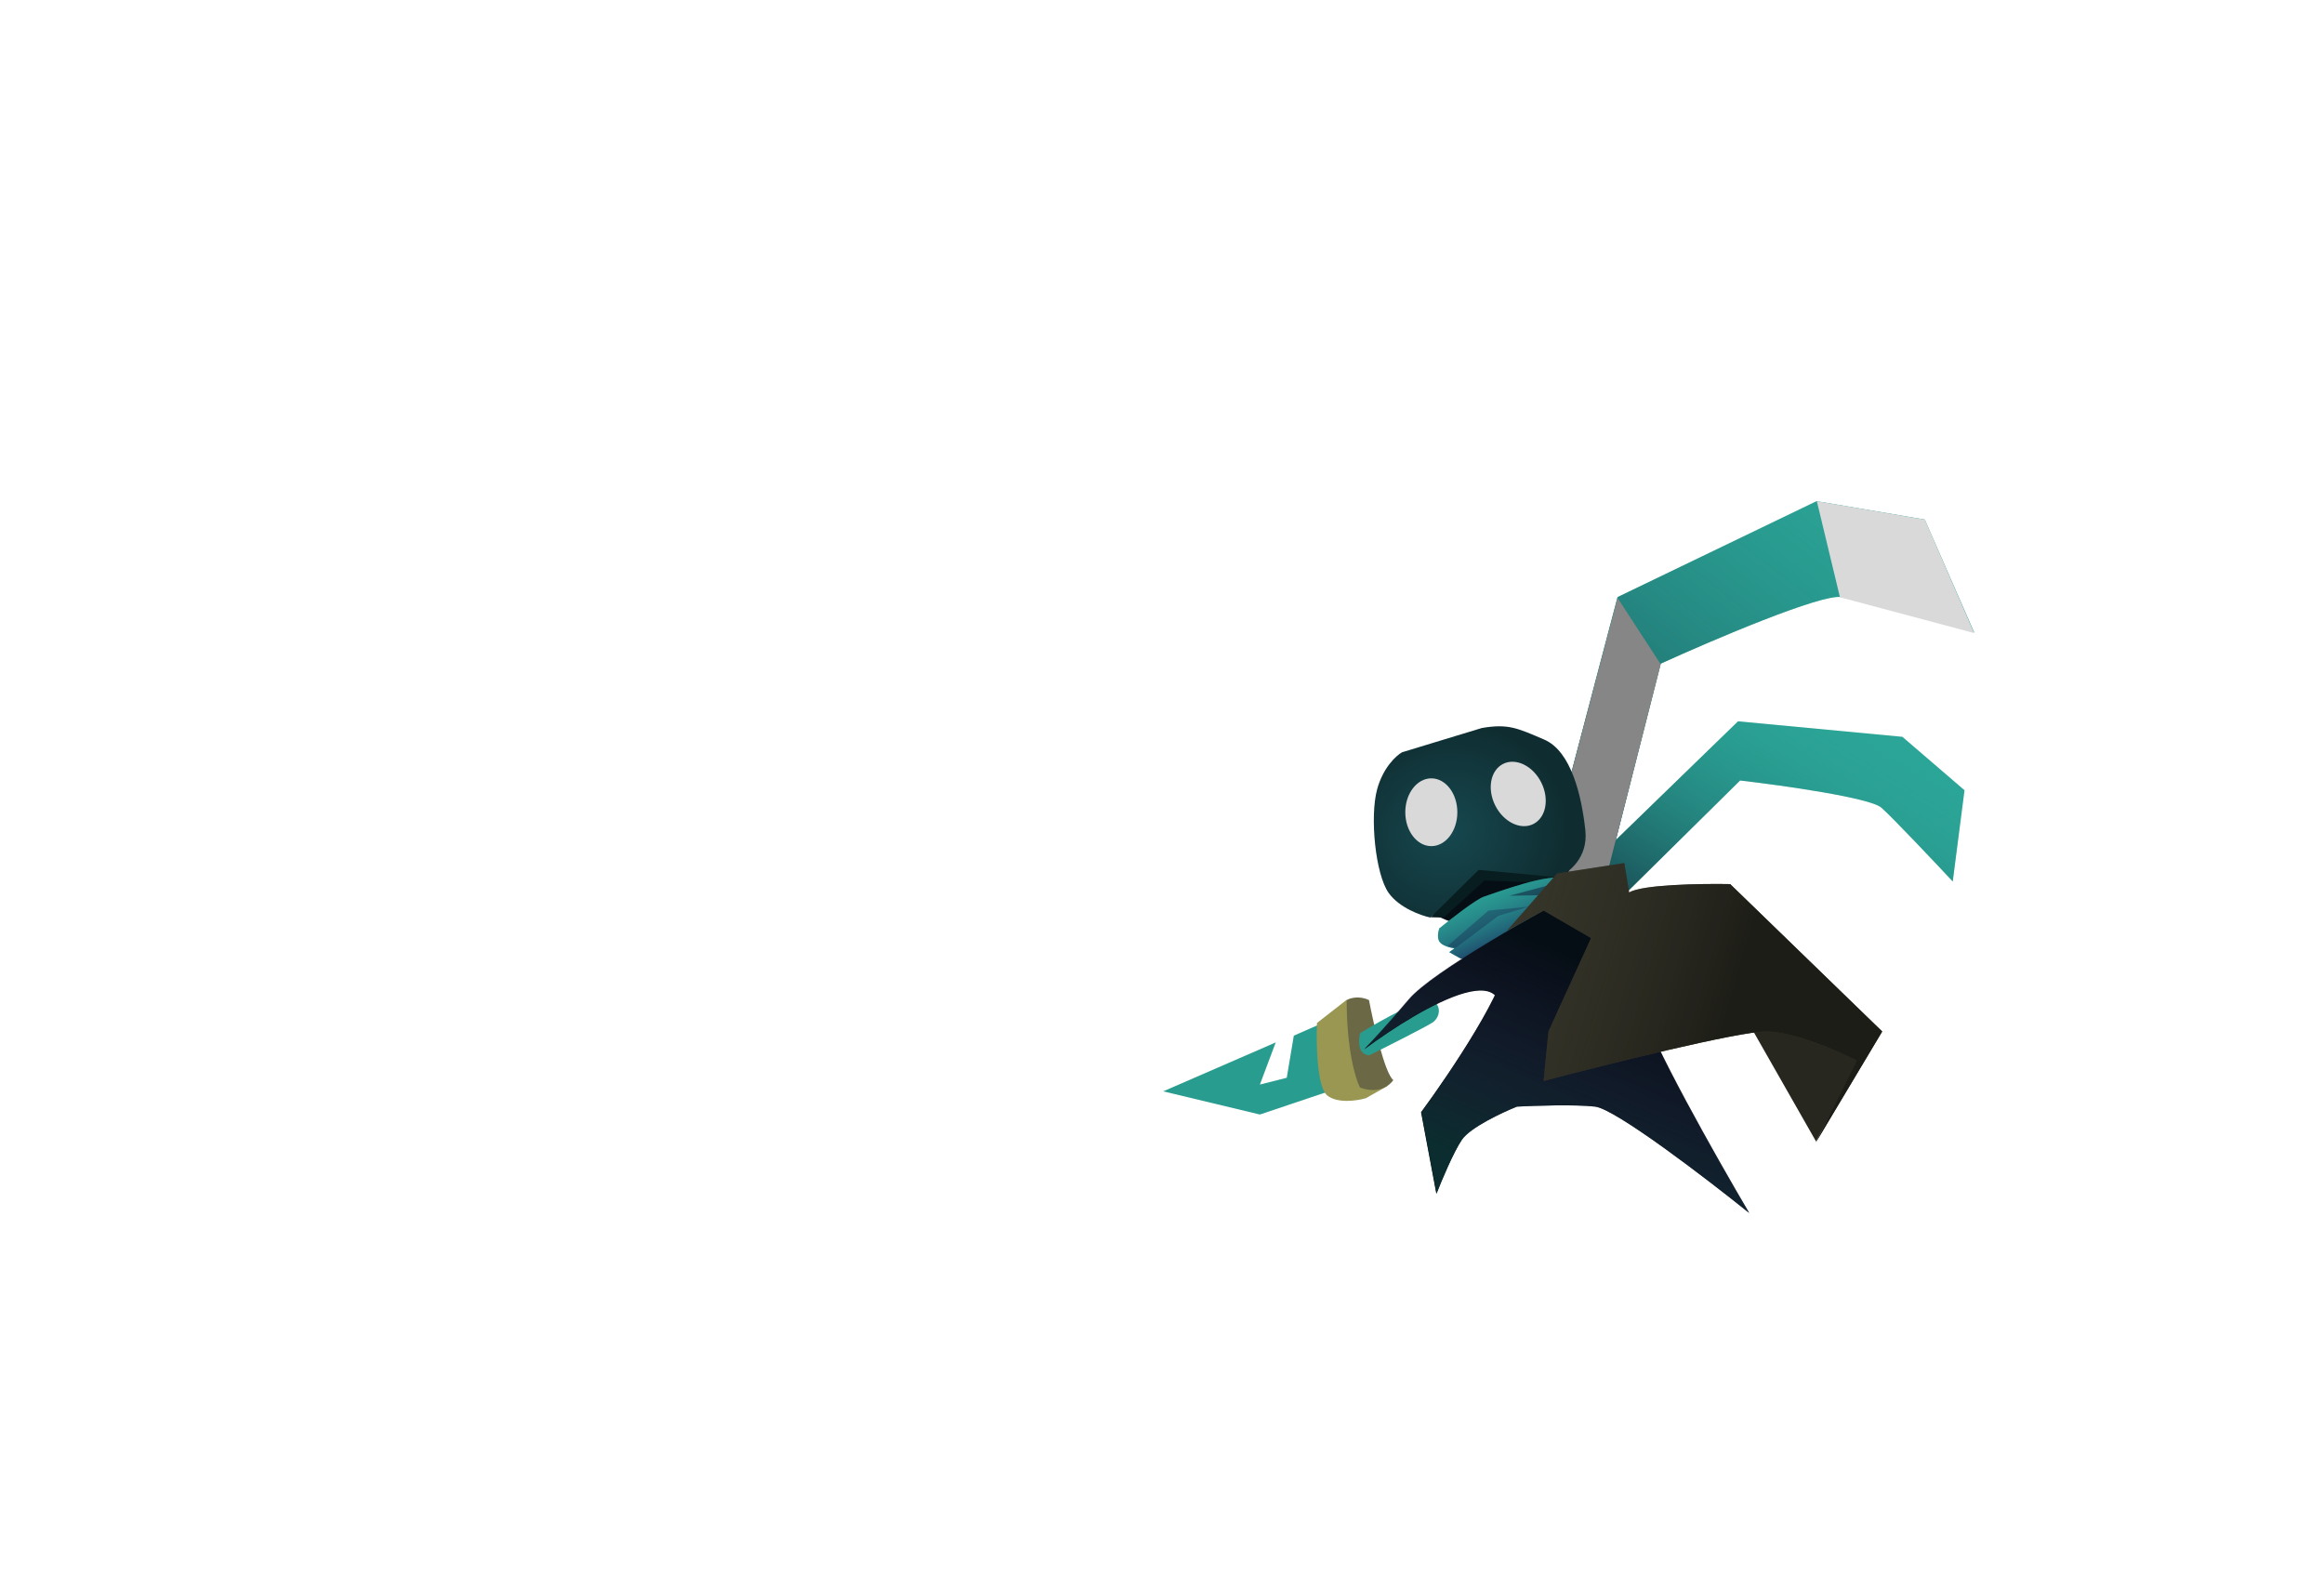 <svg width="1920" height="1310" viewBox="0 0 1920 1310" fill="none" xmlns="http://www.w3.org/2000/svg">
<path d="M1068.91 855.551L1095.54 843.872L1114.46 895.958L1040.88 920.717L961 901.564L1053.96 861.156L1040.88 895.958L1063.07 890.353L1068.91 855.551Z" fill="#299C90"/>
<path d="M1088.03 845.105L1112.56 825.952L1146.19 897.191L1128.44 907.235C1121.28 909.337 1104.85 911.813 1096.44 904.899C1088.03 897.985 1087.33 862.155 1088.03 845.105Z" fill="#9A9753"/>
<path d="M1131.01 826.185C1122.79 822.261 1115.28 824.55 1112.56 826.185C1112.56 866.92 1119.88 891.274 1123.54 898.359C1138.67 904.151 1148.22 896.724 1151.1 892.286C1144 886.493 1134.75 845.805 1131.01 826.185Z" fill="#6A6845"/>
<path d="M1183.78 826.429C1177.63 822.297 1141.11 842.787 1123.61 853.549C1120.54 869.046 1127.67 872.059 1131.61 871.629C1147.19 863.88 1179.42 847.608 1183.78 844.509C1189.22 840.635 1191.46 831.595 1183.78 826.429Z" fill="#299C90"/>
<path d="M1233 758L1239.53 714.503L1281.53 701.641L1336.35 493.277L1500.82 414L1590.17 429.201L1631 522.508C1601.22 514.012 1537.59 496.27 1521.35 493.277C1505.11 490.283 1415.05 528.667 1372.04 548.233L1318.62 758H1233Z" fill="#2BA597"/>
<path d="M1267.91 725.115L1288.82 699.855L1320.65 707.83L1435.89 595.898L1571.66 608.677L1623.02 652.832L1613.27 728.161C1597.47 711.252 1563.56 675.392 1554.32 667.221C1545.07 659.049 1472.65 648.839 1437.6 644.756L1322.72 758.123L1267.91 725.115Z" fill="#2BA597"/>
<path d="M1233 758L1239.53 714.503L1281.53 701.641L1336.35 493.277L1500.82 414L1590.17 429.201L1631 522.508C1601.22 514.012 1537.59 496.27 1521.35 493.277C1505.11 490.283 1415.05 528.667 1372.04 548.233L1318.62 758H1233Z" fill="url(#paint0_linear_403_578)"/>
<path d="M1267.91 725.115L1288.82 699.855L1320.65 707.83L1435.89 595.898L1571.66 608.677L1623.02 652.832L1613.27 728.161C1597.47 711.252 1563.56 675.392 1554.32 667.221C1545.07 659.049 1472.65 648.839 1437.6 644.756L1322.72 758.123L1267.91 725.115Z" fill="url(#paint1_linear_403_578)"/>
<g style="mix-blend-mode:overlay">
<path d="M1372 548.7L1336.38 494L1298.66 636.919L1294 727L1327.53 722.81L1372 548.7Z" fill="#868686"/>
</g>
<rect x="1132.91" y="646.722" width="153.712" height="138.887" rx="69.443" transform="rotate(-14.784 1132.91 646.722)" fill="#050E15"/>
<path d="M1192.76 758L1182 757.768L1220.12 713L1287 724.598L1272.97 729.237L1226.43 727.381L1192.76 758Z" fill="#081D1F"/>
<path d="M1158.32 621.463L1224.19 601.425C1246 597.697 1253.5 601.425 1275.77 610.978C1298.04 620.531 1306.71 657.344 1309.76 686.003C1312.2 708.93 1295.61 721.341 1287.02 724.681L1221.62 718.623L1181.77 758C1173.95 756.369 1156.12 750.031 1147.31 737.729C1136.29 722.351 1131.6 674.819 1137.69 652.218C1142.57 634.138 1153.48 624.181 1158.32 621.463Z" fill="url(#paint2_radial_403_578)"/>
<ellipse cx="1182.5" cy="671" rx="21.5" ry="28" fill="#D9D9D9"/>
<ellipse cx="1254.31" cy="655.892" rx="21.255" ry="27.795" transform="rotate(-26.686 1254.31 655.892)" fill="#D9D9D9"/>
<path d="M1341.74 761.838L1313.71 731C1290.11 741.279 1243.29 767.678 1244.79 791.041C1246.28 814.403 1198.22 885.968 1174 918.831L1186.62 986.114C1190.74 975.445 1200.73 951.585 1207.64 941.492C1214.56 931.4 1240.89 919.065 1253.2 914.159C1267.68 913.38 1300.86 912.29 1317.68 914.159C1334.5 916.028 1409.57 973.498 1445 1002C1418.13 956.366 1362.81 858.37 1356.46 831.457C1350.1 804.544 1344 773.83 1341.74 761.838Z" fill="#050E15"/>
<path d="M1189.13 777.76C1191.17 781.178 1198.3 782.982 1201.61 783.456L1197.35 786.589L1207 792L1237.91 786.589L1304 740.738C1304 737.89 1301.73 730.998 1292.65 726.213C1281.31 720.233 1233.94 738.174 1226 740.738C1219.65 742.788 1198.77 759.059 1189.13 766.938C1188.28 769.122 1187.09 774.343 1189.13 777.76Z" fill="#2BA597"/>
<path d="M1189.13 777.76C1191.17 781.178 1198.3 782.982 1201.61 783.456L1197.35 786.589L1207 792L1237.91 786.589L1304 740.738C1304 737.89 1301.73 730.998 1292.65 726.213C1281.31 720.233 1233.94 738.174 1226 740.738C1219.65 742.788 1198.77 759.059 1189.13 766.938C1188.28 769.122 1187.09 774.343 1189.13 777.76Z" fill="url(#paint3_linear_403_578)"/>
<path d="M1164.12 825.477C1183.36 802.709 1272.06 753.006 1314 731L1232.99 863.734C1264.37 779.941 1175.4 830.998 1127 867C1131.36 862.646 1144.88 848.245 1164.12 825.477Z" fill="#050E15"/>
<path fill-rule="evenodd" clip-rule="evenodd" d="M1284.36 746.535C1239.51 771.293 1179.41 806.908 1163.97 825.186C1144.73 847.983 1131.2 862.402 1126.84 866.762C1162.26 840.391 1219.41 805.953 1235.24 822.211C1220.18 853.384 1191.3 895.711 1174.25 918.848L1186.86 986.117C1190.99 975.451 1200.97 951.595 1207.89 941.505C1214.8 931.415 1241.13 919.082 1253.43 914.177C1267.91 913.398 1301.08 912.308 1317.9 914.177C1334.71 916.046 1409.77 973.504 1445.19 1002C1418.33 956.376 1363.02 858.4 1356.67 831.493C1350.32 804.585 1344.21 773.878 1341.96 761.888L1313.93 731.057C1313.8 731.113 1313.67 731.169 1313.54 731.226L1313.93 730.59C1311.86 731.673 1309.69 732.823 1307.41 734.034C1300.45 737.352 1292.37 741.627 1284.36 746.535Z" fill="url(#paint4_linear_403_578)"/>
<path d="M1247 740L1288 729L1286.82 739.267L1247 740Z" fill="#0F1735" fill-opacity="0.5"/>
<path d="M1420 802L1500.37 943L1536 875.554L1420 802Z" fill="#28271F"/>
<path d="M1275.27 752.257L1245 768.871L1286.47 721.546L1341.93 713L1345.93 737.302C1356.39 730.679 1405.93 729.913 1429.4 730.358L1555 852.134L1500.07 944L1533.93 876.169C1518.47 868.157 1481.83 852.134 1459 852.134C1436.17 852.134 1327 879.373 1275.27 892.993L1279.27 852.134L1314.47 774.956L1275.27 752.257Z" fill="#39382C"/>
<path d="M1275.27 752.257L1245 768.871L1286.47 721.546L1341.93 713L1345.93 737.302C1356.39 730.679 1405.93 729.913 1429.4 730.358L1555 852.134L1500.07 944L1533.93 876.169C1518.47 868.157 1481.83 852.134 1459 852.134C1436.17 852.134 1327 879.373 1275.27 892.993L1279.27 852.134L1314.47 774.956L1275.27 752.257Z" fill="url(#paint5_linear_403_578)"/>
<path opacity="0.35" d="M1202.56 783C1199.75 782.632 1197.02 781.775 1196 781.392L1229.73 752.216L1263 749L1237.93 756.581L1202.56 783Z" fill="#14244B"/>
<g style="mix-blend-mode:multiply">
<path d="M1520.1 493.401L1501 414L1590.23 429.269L1631 523L1520.1 493.401Z" fill="#D9D9D9"/>
</g>
<defs>
<linearGradient id="paint0_linear_403_578" x1="1537.68" y1="315.313" x2="1244.72" y2="691.606" gradientUnits="userSpaceOnUse">
<stop stop-color="#2BA597" stop-opacity="0"/>
<stop offset="1" stop-color="#163E4A"/>
</linearGradient>
<linearGradient id="paint1_linear_403_578" x1="1527.61" y1="582.145" x2="1395.31" y2="801.834" gradientUnits="userSpaceOnUse">
<stop stop-color="#2BA597" stop-opacity="0"/>
<stop offset="1" stop-color="#163E4A"/>
</linearGradient>
<radialGradient id="paint2_radial_403_578" cx="0" cy="0" r="1" gradientUnits="userSpaceOnUse" gradientTransform="translate(1195.71 687.375) rotate(74.394) scale(89.751 99.321)">
<stop stop-color="#16484F"/>
<stop offset="1" stop-color="#0F2D31"/>
</radialGradient>
<linearGradient id="paint3_linear_403_578" x1="1219.7" y1="719.846" x2="1245.66" y2="779.629" gradientUnits="userSpaceOnUse">
<stop stop-color="#2BA597" stop-opacity="0"/>
<stop offset="1" stop-color="#1D4469"/>
</linearGradient>
<linearGradient id="paint4_linear_403_578" x1="1183.36" y1="944.541" x2="1257.17" y2="771.698" gradientUnits="userSpaceOnUse">
<stop stop-color="#0B2D2F"/>
<stop offset="1" stop-color="#2E244C" stop-opacity="0"/>
</linearGradient>
<linearGradient id="paint5_linear_403_578" x1="1441.78" y1="792.015" x2="1167.67" y2="713.211" gradientUnits="userSpaceOnUse">
<stop stop-color="#1D1D17"/>
<stop offset="1" stop-color="#39382C" stop-opacity="0"/>
</linearGradient>
</defs>
</svg>
